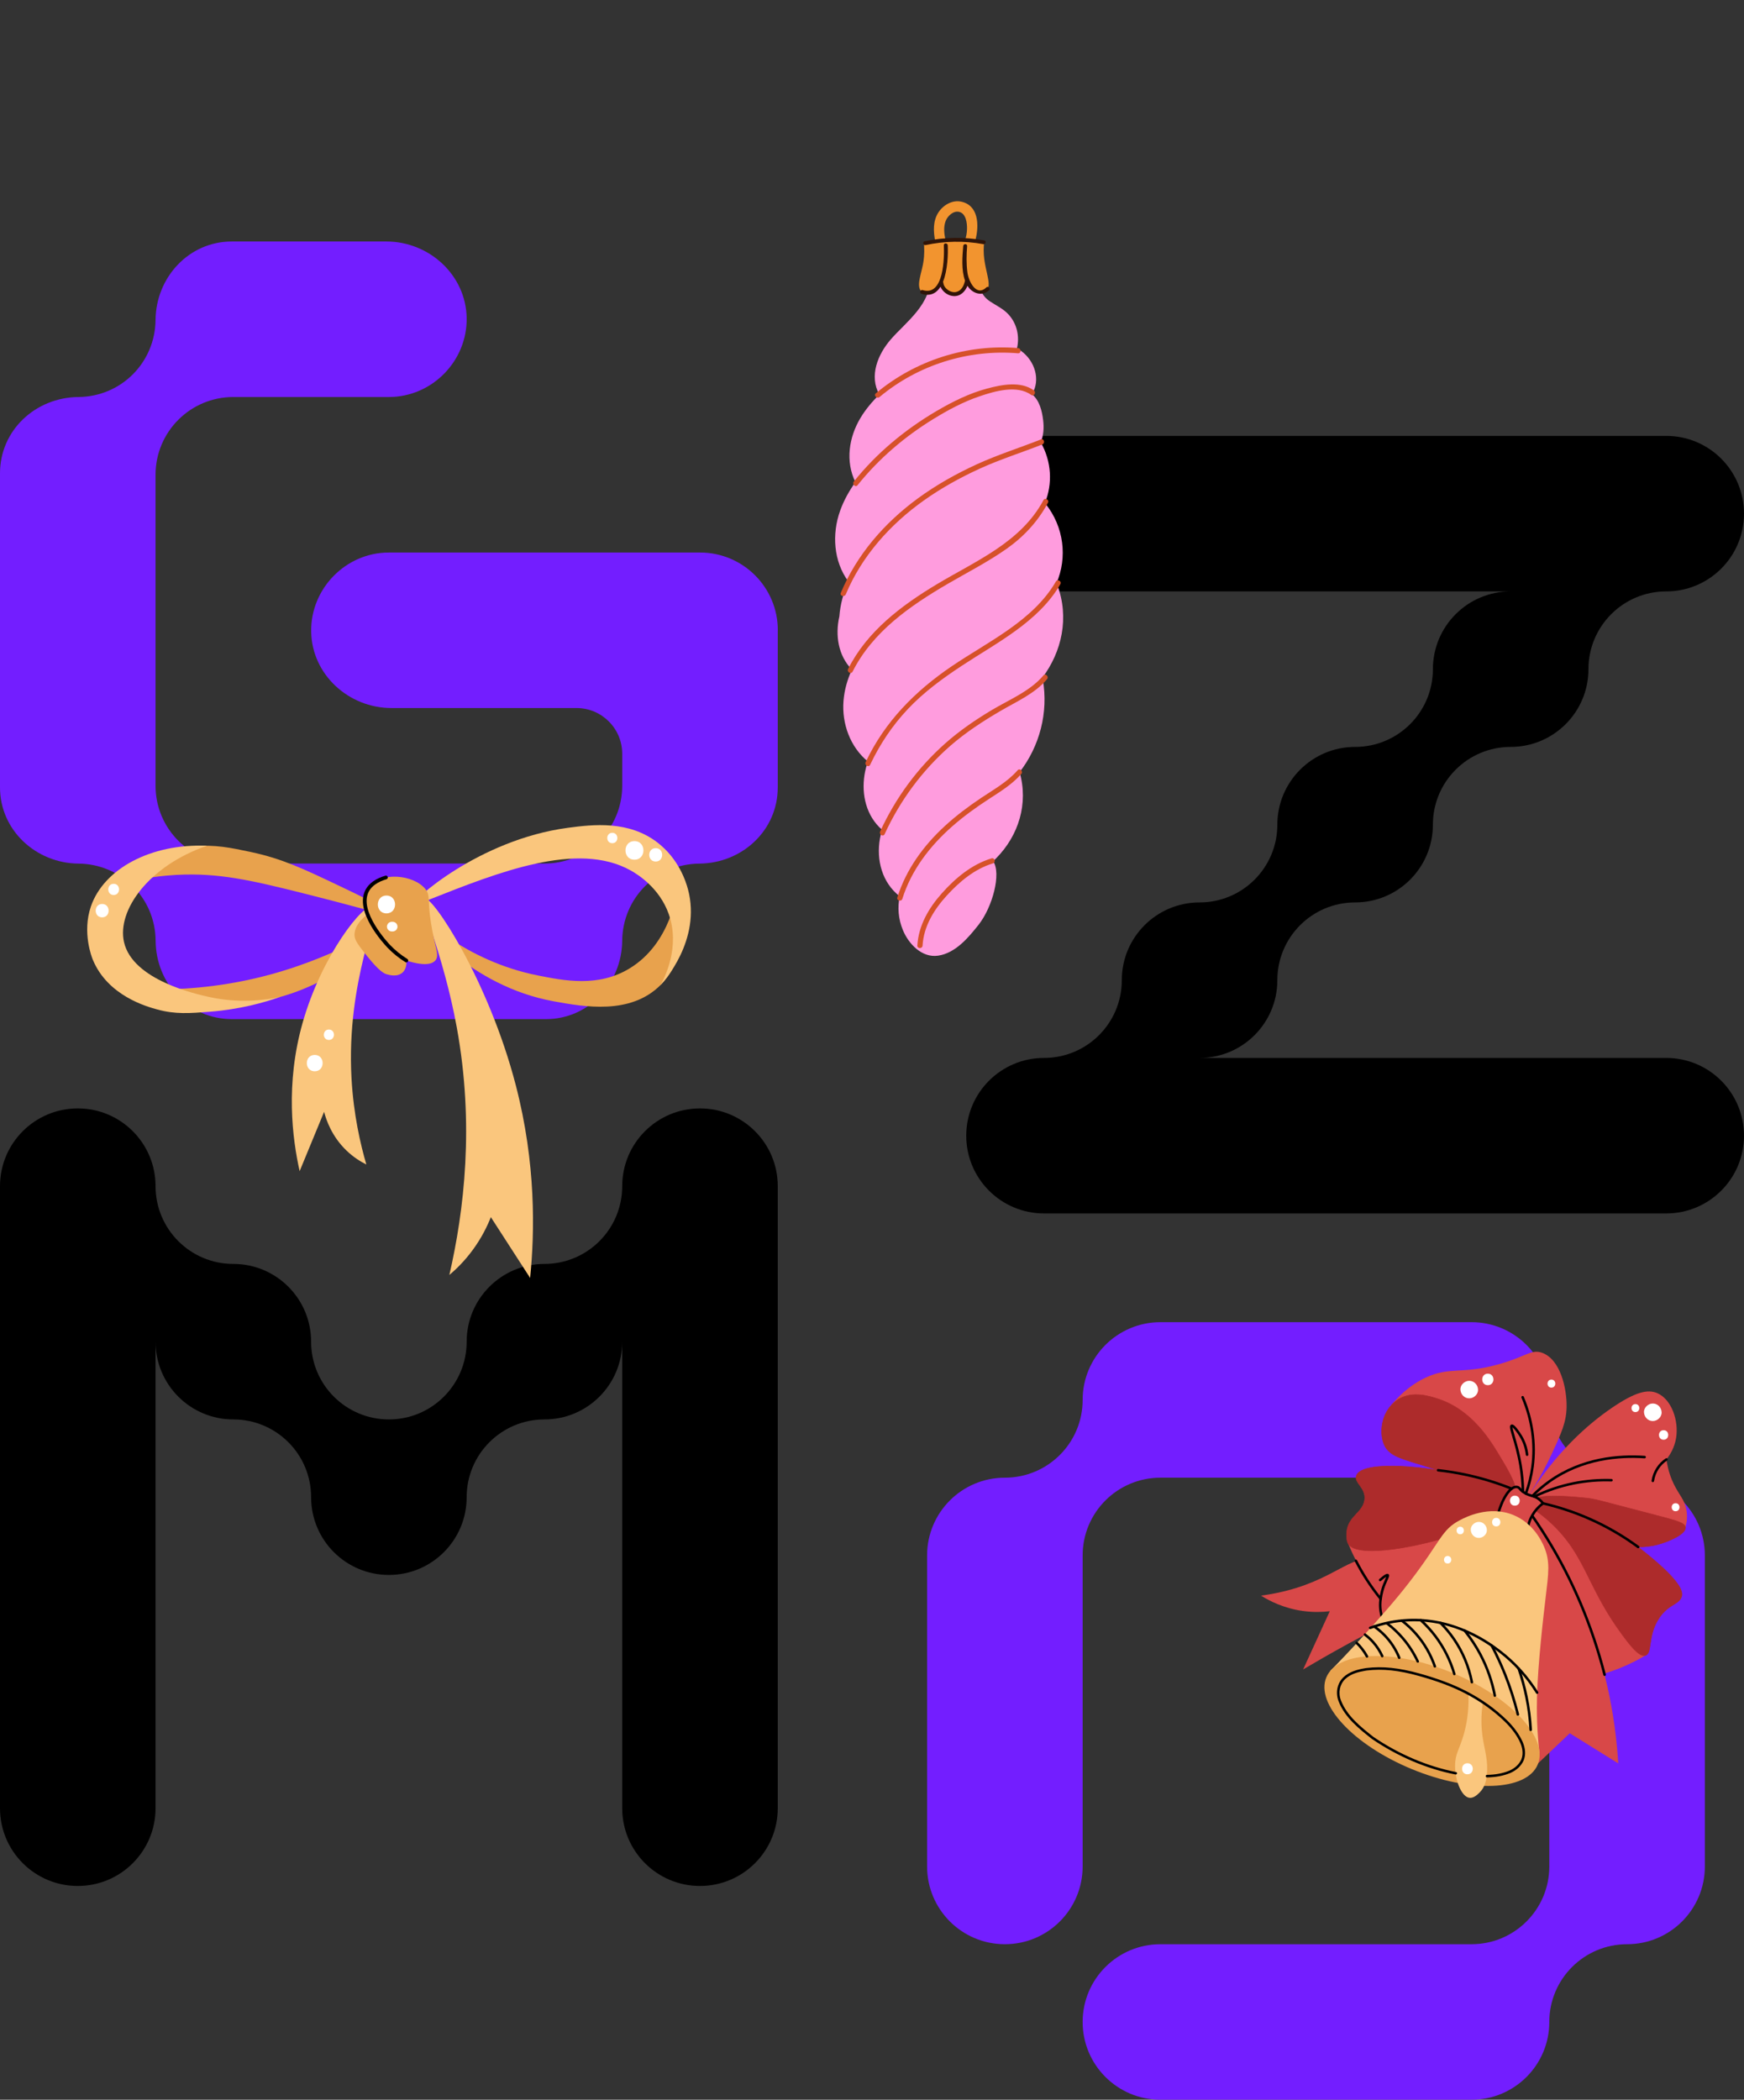 <svg xmlns="http://www.w3.org/2000/svg" fill="none" viewBox="0 0 520 626" height="626" width="520">
<rect x="0" y="0" width="520" height="626" fill="#333333" stroke="none"/>
<path fill="#731EFF" d="M231.901 187.908V234.734C231.901 247.542 221.33 257.356 208.518 257.472C195.705 257.587 185.637 267.807 185.521 280.46C185.405 293.113 175.607 303.835 162.795 303.835C135.179 303.835 96.742 303.835 69.126 303.835C56.313 303.835 46.496 293.268 46.4 280.46C46.303 267.652 36.061 257.587 23.403 257.472C10.745 257.356 0 247.542 0 234.734V141.1C0 128.292 10.571 118.479 23.383 118.363C36.196 118.247 46.264 108.028 46.38 95.375C46.496 82.722 56.294 72 69.107 72C85.32 72 103.563 72 115.197 72C127.971 72 138.909 81.987 139.141 94.757C139.373 107.526 128.898 118.363 115.951 118.363H69.57C56.758 118.363 46.38 128.737 46.38 141.545V234.271C46.38 247.079 56.758 257.452 69.57 257.452H162.331C175.143 257.452 185.521 247.079 185.521 234.271V224.728C185.521 217.194 179.414 211.089 171.878 211.089H116.724C103.95 211.089 92.992 201.102 92.78 188.333C92.567 175.563 103.022 164.726 115.97 164.726H208.731C221.543 164.726 231.921 175.1 231.921 187.908H231.901Z"></path>
<path fill="black" d="M520 338.588C520 351.395 509.622 361.769 496.81 361.769H311.289C298.476 361.769 288.099 351.395 288.099 338.588C288.099 325.78 298.476 315.406 311.289 315.406C324.101 315.406 334.479 305.032 334.479 292.225C334.479 279.417 344.856 269.043 357.669 269.043C370.482 269.043 380.859 258.669 380.859 245.862C380.859 233.054 391.237 222.68 404.049 222.68C416.862 222.68 427.239 212.306 427.239 199.498C427.239 186.691 437.617 176.317 450.43 176.317H311.289C298.476 176.317 288.099 165.943 288.099 153.135C288.099 140.328 298.476 129.954 311.289 129.954H496.81C509.622 129.954 520 140.328 520 153.135C520 165.943 509.622 176.317 496.81 176.317C483.997 176.317 473.62 186.691 473.62 199.498C473.62 212.306 463.242 222.68 450.43 222.68C437.617 222.68 427.239 233.054 427.239 245.862C427.239 258.669 416.862 269.043 404.049 269.043C391.237 269.043 380.859 279.417 380.859 292.225C380.859 305.032 370.482 315.406 357.669 315.406H496.81C509.622 315.406 520 325.78 520 338.588Z"></path>
<path fill="black" d="M231.901 353.636V539.089C231.901 551.896 221.524 562.27 208.711 562.27C195.899 562.27 185.521 551.896 185.521 539.089V399.999C185.521 412.807 175.143 423.181 162.331 423.181C149.518 423.181 139.141 433.555 139.141 446.362C139.141 459.17 128.763 469.544 115.951 469.544C103.138 469.544 92.76 459.17 92.76 446.362C92.76 433.555 82.383 423.181 69.57 423.181C56.758 423.181 46.38 412.807 46.38 399.999V539.089C46.38 551.896 36.003 562.27 23.19 562.27C10.378 562.27 0 551.896 0 539.089V353.636C0 340.829 10.378 330.455 23.19 330.455C36.003 330.455 46.38 340.829 46.38 353.636C46.38 366.444 56.758 376.818 69.57 376.818C82.383 376.818 92.76 387.192 92.76 399.999C92.76 412.807 103.138 423.181 115.951 423.181C128.763 423.181 139.141 412.807 139.141 399.999C139.141 387.192 149.518 376.818 162.331 376.818C175.143 376.818 185.521 366.444 185.521 353.636C185.521 340.829 195.899 330.455 208.711 330.455C221.524 330.455 231.901 340.829 231.901 353.636Z"></path>
<path fill="#731EFF" d="M508.328 463.729V556.455C508.328 569.263 497.95 579.637 485.137 579.637C472.325 579.637 461.947 590.011 461.947 602.818C461.947 615.626 451.57 626 438.757 626H345.997C333.184 626 322.807 615.626 322.807 602.818C322.807 590.011 333.184 579.637 345.997 579.637H438.757C451.57 579.637 461.947 569.263 461.947 556.455V463.729C461.947 450.921 451.57 440.548 438.757 440.548H345.997C333.184 440.548 322.807 450.921 322.807 463.729V556.455C322.807 569.263 312.429 579.637 299.616 579.637C286.804 579.637 276.426 569.263 276.426 556.455V463.729C276.426 450.921 286.804 440.548 299.616 440.548C312.429 440.548 322.807 430.174 322.807 417.366C322.807 404.558 333.184 394.185 345.997 394.185H438.757C451.57 394.185 461.947 404.558 461.947 417.366C461.947 430.174 472.325 440.548 485.137 440.548C497.95 440.548 508.328 450.921 508.328 463.729Z"></path>
<g clip-path="url(#clip0_314_37)">
<path fill="#D84848" d="M482.507 525.731C481.831 514.586 479.586 498.739 472.556 481.073C467.06 467.263 460.274 456.443 454.495 448.625C453.121 450.826 451.748 453.028 450.375 455.229C452.205 465.964 453.764 477.618 454.84 490.106C456 503.573 456.436 516.195 456.397 527.816C460.28 524.122 464.16 520.431 468.043 516.737C472.863 519.734 477.686 522.734 482.507 525.731Z"></path>
<path fill="#D84848" d="M502.543 455.361C502.883 454.119 503.22 452.229 502.814 450.06C502.261 447.102 500.719 445.762 499.177 442.678C498.351 441.027 497.353 438.529 496.863 435.107C497.834 433.881 499.274 431.694 499.757 428.694C500.593 423.517 498.384 417.184 494.156 415.351C491.322 414.121 487.625 414.929 480.563 419.757C473.843 424.351 463.853 432.735 454.636 447.844C470.606 450.35 486.573 452.857 502.543 455.361Z"></path>
<path fill="#D84848" d="M414.242 419.679C418.128 414.651 422.068 412.156 424.884 410.81C432.268 407.283 435.712 409.862 446.907 406.721C455.12 404.418 456.656 402.079 459.943 403.362C465.275 405.441 467.192 413.918 467.102 419.452C467.027 423.989 465.581 427.193 462.69 433.411C460.701 437.695 457.72 443.336 453.32 449.591C451.363 444.972 445.013 431.712 430.197 424.312C424.166 421.3 418.48 420.133 414.242 419.679Z"></path>
<path fill="#AD2B2B" d="M484.109 460.805C485.597 461.074 489.576 461.723 494.291 460.479C497.663 459.587 502.733 457.377 502.543 455.364C502.411 453.967 499.812 453.318 492.521 451.421C476.016 447.129 475.721 446.899 472.869 446.611C468.842 446.208 457.443 445.059 456.659 447.721C455.664 451.092 472.295 458.663 484.112 460.805H484.109Z"></path>
<path fill="#AD2B2B" d="M488.56 461.286C487.093 461.286 485.606 461.149 484.097 460.876C473.428 458.941 459.177 452.725 456.869 448.998C456.569 448.514 456.472 448.077 456.587 447.697C457.389 444.978 468.641 446.109 472.875 446.537C475.033 446.755 475.79 446.952 483.024 448.855C485.455 449.495 488.482 450.291 492.539 451.347L492.996 451.466C500.094 453.312 502.486 453.934 502.618 455.355C502.808 457.374 497.873 459.608 494.309 460.55C492.449 461.041 490.525 461.289 488.557 461.289L488.56 461.286ZM484.124 460.73C487.634 461.367 491.048 461.256 494.273 460.404C497.786 459.477 502.652 457.299 502.471 455.367C502.348 454.051 499.791 453.386 492.96 451.61L492.503 451.49C488.443 450.434 485.416 449.639 482.985 448.998C475.76 447.099 475.006 446.899 472.86 446.683C469.059 446.3 457.494 445.14 456.728 447.739C456.629 448.077 456.719 448.475 456.995 448.921C459.288 452.621 473.485 458.801 484.124 460.73Z"></path>
<path fill="#AD2B2B" d="M451.423 445.831C453.103 443.94 449.888 438.676 447.207 434.204C444.319 429.385 438.879 420.313 428.631 417.014C426.104 416.2 421.211 414.699 417.112 417.088C416.839 417.247 415.468 418.067 414.242 419.679C411.727 422.99 411.429 427.662 412.676 430.609C414.374 434.623 418.75 434.97 428.779 438.326C444.094 443.453 449.587 447.901 451.426 445.831H451.423Z"></path>
<path fill="#AD2B2B" d="M450.125 446.42C448.755 446.42 446.603 445.49 443.3 444.06C439.874 442.576 435.18 440.548 428.754 438.398C426.531 437.653 424.595 437.061 422.888 436.537C416.932 434.713 413.944 433.797 412.607 430.639C411.402 427.788 411.555 423.092 414.182 419.634C415.321 418.135 416.583 417.31 417.073 417.023C421.286 414.567 426.26 416.17 428.652 416.939C438.927 420.247 444.355 429.301 447.27 434.162L447.435 434.437C450.119 438.912 453.16 443.982 451.48 445.876C451.15 446.247 450.708 446.414 450.125 446.414V446.42ZM422.254 415.862C420.568 415.862 418.798 416.191 417.148 417.151C416.664 417.432 415.423 418.246 414.299 419.724C411.705 423.137 411.552 427.767 412.742 430.579C414.05 433.672 417.016 434.581 422.927 436.391C424.637 436.914 426.573 437.509 428.8 438.251C435.231 440.405 439.928 442.436 443.357 443.919C448.003 445.929 450.335 446.937 451.366 445.777C452.974 443.964 449.963 438.945 447.306 434.515L447.141 434.24C444.235 429.394 438.828 420.373 428.604 417.082C427.174 416.622 424.811 415.862 422.251 415.862H422.254Z"></path>
<path fill="#D84848" d="M490.636 493.525C488.41 494.856 485.741 496.235 482.639 497.459C477.768 499.379 473.314 500.33 469.75 500.812C465.059 488.718 460.575 476.021 456.403 462.725C455.853 460.972 451.598 456.246 453.263 452.387C454.306 449.971 457.068 448.921 457.87 448.711C460.929 447.916 468.929 450.688 490.636 493.525Z"></path>
<path fill="#D84848" d="M450.468 445.307C448.433 445.391 445.275 445.66 441.554 446.588C431.697 449.046 427.784 453.527 419.589 456.997C415.763 458.615 409.981 460.338 401.969 460.209C403.411 463.64 405.341 467.487 407.946 471.483C409.175 473.371 410.426 475.094 411.658 476.655C411.492 477.807 411.345 479.924 412.139 482.374C412.746 484.241 413.668 485.593 414.338 486.421C421.575 483.337 439.225 474.579 447.312 455.666C448.845 452.079 449.84 448.586 450.468 445.307Z"></path>
<path fill="#D84848" d="M410.819 464.466C402.134 463.545 397.668 471.378 380.808 474.89C378.774 475.315 377.085 475.566 376 475.71C378.518 477.292 382.792 479.497 388.487 480.289C391.609 480.723 394.35 480.618 396.493 480.364C393.845 486.146 391.198 491.931 388.55 497.713C391.856 495.757 396.505 493.059 402.14 489.975C418.585 480.968 423.952 479.308 424.181 475.491C424.448 471.04 417.638 465.193 410.816 464.469L410.819 464.466Z"></path>
<path fill="#AD2B2B" d="M457.864 450.321C459.243 451.29 461.617 453.078 464.151 455.711C472.965 464.861 473.687 473.786 483.637 487.28C486.207 490.764 488.836 494.111 490.633 493.522C492.758 492.828 491.135 487.513 494.805 482.21C497.711 478.013 500.734 478.444 501.431 475.829C501.711 474.782 501.987 471.399 486.435 459.698C476.767 452.426 466.161 444.61 460.067 448.197C459.006 448.819 458.309 449.656 457.864 450.321Z"></path>
<path fill="#AD2B2B" d="M490.201 493.669C488.415 493.669 486.05 490.678 483.58 487.327C478.943 481.037 476.277 475.68 473.927 470.954C471.177 465.423 468.8 460.646 464.1 455.767C462.188 453.781 460.076 451.972 457.825 450.386L457.765 450.344L457.807 450.285C458.423 449.369 459.171 448.645 460.034 448.14C462.789 446.519 466.687 447.069 471.953 449.818C476.4 452.142 481.167 455.645 486.486 459.647C497.182 467.693 502.237 473.146 501.512 475.856C501.164 477.16 500.244 477.729 499.078 478.447C497.864 479.194 496.352 480.128 494.874 482.263C492.884 485.135 492.455 488.036 492.139 490.154C491.869 491.964 491.676 493.274 490.663 493.603C490.516 493.651 490.363 493.675 490.204 493.675L490.201 493.669ZM457.969 450.303C460.208 451.882 462.306 453.686 464.208 455.66C468.926 460.556 471.306 465.342 474.062 470.885C476.409 475.608 479.072 480.959 483.7 487.238C486.249 490.693 488.881 494.022 490.612 493.453C491.538 493.151 491.724 491.88 491.986 490.124C492.301 487.991 492.737 485.072 494.745 482.171C496.241 480.008 497.768 479.069 498.994 478.312C500.175 477.585 501.029 477.059 501.362 475.811C502.243 472.515 493.708 465.264 486.393 459.761C477.434 453.022 466.282 444.631 460.109 448.263C459.282 448.747 458.564 449.435 457.969 450.303Z"></path>
<path fill="#AD2B2B" d="M401.966 460.206C401.449 459.27 401.422 457.616 401.551 456.545C402.101 451.981 406.293 450.988 406.861 447.261C407.423 443.581 403.709 442.146 404.409 439.989C405.831 435.622 422.648 436.699 436.01 439.711C446.516 442.077 452.641 443.459 452.911 446.226C453.684 454.134 406.035 467.571 401.963 460.209L401.966 460.206Z"></path>
<path fill="#AD2B2B" d="M409.064 462.414C405.834 462.414 402.828 461.917 401.903 460.242C401.41 459.351 401.335 457.739 401.479 456.536C401.773 454.089 403.09 452.675 404.364 451.305C405.476 450.108 406.528 448.977 406.792 447.249C407.093 445.277 406.152 443.967 405.326 442.813C404.622 441.832 404.012 440.982 404.346 439.965C405.746 435.667 421.885 436.447 436.034 439.636C446.792 442.059 452.719 443.396 452.992 446.217C453.38 450.189 442.194 455.085 432.499 458.074C425.68 460.173 418.615 461.681 413.115 462.204C411.817 462.327 410.423 462.417 409.067 462.417L409.064 462.414ZM414.786 437.15C408.734 437.15 405.088 438.158 404.484 440.013C404.175 440.961 404.764 441.781 405.443 442.729C406.287 443.907 407.246 445.241 406.936 447.273C406.666 449.046 405.599 450.192 404.469 451.406C403.213 452.758 401.912 454.158 401.623 456.554C401.482 457.733 401.551 459.309 402.029 460.17C402.84 461.639 405.434 462.264 409.043 462.264C415.162 462.264 424.199 460.467 432.445 457.927C438.179 456.162 443.324 454.098 446.934 452.118C450.955 449.914 452.995 447.877 452.833 446.229C452.569 443.516 446.327 442.11 435.991 439.78C429.121 438.23 421.548 437.249 415.73 437.153C415.408 437.147 415.093 437.144 414.78 437.144L414.786 437.15Z"></path>
<path fill="black" d="M412.911 484.599C412.773 484.599 412.644 484.525 412.574 484.396C411.928 483.131 411.496 481.782 411.288 480.382C411.111 479.182 411.102 477.968 411.264 476.766C409.819 474.971 408.454 473.083 407.207 471.151C406.032 469.33 404.935 467.43 403.949 465.504C403.856 465.321 403.928 465.094 404.115 465.001C404.298 464.909 404.526 464.98 404.619 465.166C405.596 467.071 406.678 468.95 407.841 470.75C409.103 472.707 410.486 474.618 411.952 476.428C412.018 476.508 412.046 476.613 412.03 476.715C411.856 477.899 411.859 479.096 412.03 480.277C412.226 481.596 412.635 482.871 413.242 484.061C413.335 484.247 413.263 484.471 413.076 484.564C413.022 484.591 412.962 484.605 412.905 484.605L412.911 484.599Z"></path>
<path fill="black" d="M478.432 499.663C478.264 499.663 478.11 499.549 478.068 499.382C474.348 484.824 468.551 471.121 460.839 458.657C458.771 455.313 456.535 452.014 454.191 448.846C454.068 448.678 454.104 448.445 454.272 448.322C454.441 448.2 454.675 448.236 454.798 448.403C457.155 451.586 459.402 454.906 461.482 458.265C469.233 470.792 475.057 484.564 478.799 499.196C478.85 499.397 478.729 499.6 478.528 499.651C478.498 499.66 478.465 499.663 478.435 499.663H478.432Z"></path>
<path fill="#D84848" d="M454.952 445.274C456.574 446.115 457.617 445.923 458.997 447.054C459.511 447.476 459.856 447.904 460.066 448.197C459.24 448.807 457.96 449.92 456.929 451.679C455.568 454.003 455.363 456.219 455.339 457.317C452.084 458.454 448.785 457.721 447.309 455.663C445.707 453.431 446.864 450.488 447.667 448.448C448.4 446.579 450.26 443.142 452.226 443.303C453.223 443.384 453.055 444.293 454.949 445.274H454.952Z"></path>
<path fill="black" d="M488.446 461.588C488.367 461.588 488.289 461.564 488.223 461.517C483.622 458.136 478.639 455.271 473.41 452.995C469.095 451.116 464.578 449.627 459.983 448.565C459.781 448.517 459.655 448.316 459.7 448.116C459.748 447.916 459.949 447.79 460.151 447.835C464.791 448.906 469.353 450.41 473.711 452.307C478.988 454.604 484.022 457.499 488.668 460.912C488.836 461.035 488.869 461.268 488.746 461.436C488.671 461.534 488.56 461.588 488.443 461.588H488.446Z"></path>
<path fill="black" d="M452.265 458.229C450.059 458.229 448.096 457.404 447.006 455.881C445.287 453.485 446.51 450.371 447.318 448.313C447.543 447.739 449.596 442.708 452.259 442.932C452.896 442.983 453.193 443.321 453.512 443.677C453.825 444.03 454.218 444.473 455.126 444.942C455.766 445.274 456.31 445.436 456.839 445.594C457.626 445.831 458.368 446.052 459.237 446.767C459.664 447.117 460.045 447.524 460.373 447.978C460.493 448.143 460.457 448.376 460.292 448.496C459.051 449.414 458.029 450.548 457.257 451.867C456.039 453.943 455.748 455.98 455.718 457.326C455.715 457.481 455.616 457.619 455.465 457.67C454.387 458.047 453.299 458.229 452.265 458.229ZM452.096 443.674C450.525 443.674 448.806 446.585 448.018 448.586C447.222 450.611 446.134 453.381 447.616 455.447C448.989 457.362 451.988 458.002 454.973 457.048C455.036 455.621 455.384 453.575 456.604 451.493C457.365 450.195 458.35 449.067 459.538 448.131C459.3 447.844 459.039 447.581 458.753 447.347C458.002 446.731 457.359 446.537 456.616 446.315C456.081 446.154 455.474 445.974 454.774 445.609C453.743 445.074 453.281 444.554 452.944 444.177C452.634 443.83 452.511 443.707 452.193 443.68C452.16 443.68 452.124 443.677 452.09 443.677L452.096 443.674Z"></path>
<path fill="black" d="M450.729 444.198C450.681 444.198 450.636 444.189 450.588 444.171C449.154 443.596 447.688 443.055 446.224 442.561C440.601 440.665 434.717 439.364 428.734 438.697C428.526 438.673 428.379 438.487 428.403 438.284C428.427 438.078 428.613 437.931 428.818 437.955C434.852 438.628 440.791 439.941 446.465 441.852C447.94 442.349 449.422 442.896 450.867 443.477C451.06 443.554 451.153 443.773 451.075 443.964C451.015 444.111 450.873 444.198 450.726 444.198H450.729Z"></path>
<path fill="black" d="M411.658 477.029C411.642 477.029 411.627 477.029 411.612 477.029C411.408 477.005 411.261 476.816 411.285 476.613C411.387 475.781 411.549 474.95 411.772 474.139C412.174 472.665 412.7 471.507 413.049 470.738C413.148 470.523 413.253 470.29 413.328 470.104C413.055 470.269 412.574 470.616 411.751 471.334C411.594 471.471 411.357 471.453 411.222 471.298C411.084 471.142 411.102 470.906 411.258 470.771C413.097 469.168 413.641 469.027 414.005 469.324C414.38 469.632 414.164 470.104 413.737 471.046C413.38 471.836 412.887 472.916 412.499 474.334C412.289 475.108 412.129 475.907 412.033 476.703C412.009 476.891 411.847 477.032 411.661 477.032L411.658 477.029Z"></path>
<path fill="#FAC67D" d="M396.583 498.224C399.101 495.661 402.609 492.015 406.675 487.519C411.754 481.907 415.808 477.427 420.37 471.513C429.815 459.267 429.662 456.135 435.384 453.162C436.911 452.369 443.949 448.711 451.192 451.658C457.248 454.122 459.775 459.71 460.352 461.038C462.278 465.477 461.716 469.054 460.839 476.416C460.22 481.593 458.549 495.772 458.281 505.915C458.176 509.905 458.221 515.845 459.069 523.156C438.239 514.846 417.413 506.537 396.583 498.227V498.224Z"></path>
<path fill="#E8A24D" d="M458.497 526.067C461.799 518.13 450.364 505.881 432.957 498.708C415.549 491.535 398.762 492.154 395.46 500.091C392.159 508.028 403.594 520.277 421.001 527.45C438.408 534.623 455.196 534.004 458.497 526.067Z"></path>
<path fill="#FAC67D" d="M437.84 505.086C438.026 510.437 437.194 514.478 436.43 517.135C435.15 521.571 433.837 522.896 433.849 526.503C433.864 530.786 435.742 535.731 438.173 535.991C439.46 536.129 440.641 534.926 441.197 534.373C442.774 532.793 443.132 530.786 443.288 529.398C443.82 524.651 442.591 521.786 442.011 517.485C441.711 515.253 441.488 511.894 442.125 507.626C440.698 506.779 439.27 505.936 437.843 505.089L437.84 505.086Z"></path>
<path fill="black" d="M443.357 529.898C443.153 529.898 442.984 529.733 442.981 529.53C442.981 529.324 443.144 529.153 443.351 529.15C445.9 529.114 448.099 528.696 450.08 527.876C451.745 527.14 452.968 525.983 453.617 524.532C454.377 522.635 453.755 520.655 453.317 519.644C452.4 517.535 450.813 515.349 448.725 513.315C445.326 510.007 441.317 507.153 436.818 504.832C432.95 502.837 428.58 501.192 423.065 499.651C417.055 497.973 412.268 497.471 407.54 498.03C407.357 498.057 407.162 498.09 406.966 498.123C405.088 498.446 402.723 499.017 401.082 500.593C399.438 502.173 398.945 504.67 399.829 506.956C401.632 511.625 405.833 514.933 409.542 517.852C417.169 523.036 425.671 526.65 434.128 528.301C434.332 528.34 434.464 528.537 434.425 528.74C434.386 528.944 434.188 529.075 433.984 529.037C425.422 527.364 416.821 523.706 409.106 518.463C409.1 518.457 409.091 518.454 409.085 518.448C405.298 515.469 401.007 512.091 399.128 507.225C398.137 504.658 398.699 501.844 400.559 500.055C402.347 498.338 404.853 497.728 406.837 497.387C407.038 497.351 407.237 497.321 407.438 497.291C412.28 496.72 417.157 497.225 423.267 498.933C428.833 500.489 433.247 502.152 437.163 504.171C441.731 506.525 445.797 509.42 449.25 512.782C451.408 514.882 453.052 517.153 454.008 519.348C454.846 521.277 454.954 523.222 454.308 524.825C453.578 526.461 452.22 527.747 450.377 528.564C448.298 529.425 446.005 529.862 443.36 529.901H443.354L443.357 529.898Z"></path>
<path fill="black" d="M458.32 505.008C458.194 505.008 458.074 504.946 458.002 504.832C455.027 500.079 451.327 495.99 447.008 492.676C438.44 486.101 429.331 482.978 419.934 483.394C416.111 483.565 412.322 484.33 408.664 485.673C408.469 485.745 408.252 485.646 408.18 485.452C408.108 485.258 408.207 485.042 408.403 484.97C412.132 483.6 415.997 482.817 419.898 482.646C425.938 482.377 431.961 483.58 437.797 486.215C442.702 488.428 446.164 491.084 447.465 492.083C451.856 495.452 455.613 499.609 458.636 504.437C458.744 504.614 458.693 504.844 458.516 504.952C458.453 504.99 458.386 505.008 458.317 505.008H458.32Z"></path>
<path fill="black" d="M438.867 501.892C438.69 501.892 438.534 501.769 438.498 501.589C437.584 496.953 435.805 492.679 433.208 488.886C432.042 487.184 430.708 485.578 429.238 484.109C429.091 483.962 429.091 483.726 429.238 483.58C429.386 483.433 429.623 483.433 429.77 483.58C431.273 485.081 432.637 486.723 433.83 488.464C436.481 492.341 438.302 496.705 439.234 501.443C439.273 501.646 439.141 501.841 438.936 501.883C438.912 501.889 438.888 501.889 438.864 501.889L438.867 501.892Z"></path>
<path fill="black" d="M445.71 505.9C445.533 505.9 445.377 505.774 445.341 505.598C444.52 501.353 443.09 497.276 441.091 493.48C439.775 490.98 438.203 488.593 436.418 486.385C436.289 486.224 436.313 485.987 436.475 485.859C436.637 485.73 436.875 485.754 437.004 485.916C438.819 488.162 440.418 490.591 441.755 493.133C443.79 496.995 445.241 501.141 446.077 505.457C446.116 505.66 445.984 505.855 445.779 505.894C445.755 505.9 445.731 505.9 445.707 505.9H445.71Z"></path>
<path fill="black" d="M452.568 511.508C452.4 511.508 452.247 511.395 452.205 511.224C451.219 507.192 449.939 503.196 448.403 499.343C447.237 496.424 445.902 493.531 444.433 490.749C444.337 490.567 444.406 490.34 444.592 490.244C444.775 490.148 445.004 490.217 445.1 490.402C446.582 493.208 447.928 496.125 449.103 499.068C450.654 502.953 451.943 506.983 452.938 511.048C452.986 511.248 452.863 511.451 452.661 511.499C452.631 511.505 452.601 511.511 452.571 511.511L452.568 511.508Z"></path>
<path fill="black" d="M456.4 516.094C456.202 516.094 456.036 515.938 456.024 515.741C455.85 512.474 455.429 509.193 454.771 505.989C454.191 503.157 453.413 500.333 452.463 497.596C452.394 497.402 452.499 497.189 452.695 497.121C452.89 497.055 453.103 497.156 453.172 497.351C454.134 500.118 454.918 502.971 455.504 505.837C456.169 509.076 456.595 512.394 456.773 515.699C456.785 515.905 456.625 516.082 456.418 516.091C456.412 516.091 456.403 516.091 456.397 516.091L456.4 516.094Z"></path>
<path fill="black" d="M433.638 499.463C433.476 499.463 433.325 499.358 433.277 499.193C432.072 495.093 430.176 491.318 427.642 487.977C426.377 486.307 424.944 484.74 423.381 483.319C423.228 483.179 423.219 482.942 423.357 482.79C423.498 482.637 423.736 482.628 423.889 482.766C425.485 484.217 426.948 485.82 428.24 487.525C430.828 490.938 432.763 494.793 433.996 498.981C434.053 499.179 433.939 499.388 433.74 499.445C433.704 499.454 433.668 499.46 433.635 499.46L433.638 499.463Z"></path>
<path fill="black" d="M427.82 497.171C427.664 497.171 427.52 497.076 427.466 496.92C426.227 493.382 424.379 490.184 421.966 487.417C420.701 485.963 419.276 484.632 417.734 483.454C417.569 483.328 417.539 483.095 417.665 482.93C417.792 482.766 418.026 482.736 418.191 482.862C419.775 484.07 421.236 485.437 422.534 486.93C425.01 489.771 426.907 493.05 428.178 496.678C428.247 496.872 428.142 497.085 427.946 497.154C427.904 497.168 427.865 497.174 427.823 497.174L427.82 497.171Z"></path>
<path fill="black" d="M422.726 495.712C422.585 495.712 422.45 495.631 422.383 495.496C421.238 493.035 419.766 490.746 418.008 488.688C416.628 487.073 415.069 485.602 413.371 484.309C413.205 484.184 413.175 483.95 413.302 483.786C413.428 483.621 413.662 483.591 413.827 483.717C415.568 485.039 417.166 486.55 418.579 488.204C420.382 490.313 421.891 492.658 423.063 495.179C423.15 495.368 423.069 495.589 422.879 495.676C422.828 495.7 422.774 495.712 422.723 495.712H422.726Z"></path>
<path fill="black" d="M417.208 494.617C417.061 494.617 416.92 494.53 416.86 494.384C415.853 491.919 414.422 489.714 412.61 487.839C411.672 486.867 410.63 485.984 409.509 485.213C409.337 485.096 409.295 484.863 409.412 484.692C409.53 484.522 409.764 484.48 409.935 484.597C411.095 485.395 412.177 486.313 413.151 487.318C415.029 489.263 416.511 491.545 417.554 494.1C417.632 494.291 417.539 494.509 417.346 494.587C417.301 494.605 417.253 494.614 417.205 494.614L417.208 494.617Z"></path>
<path fill="black" d="M412.138 494.117C411.997 494.117 411.859 494.037 411.796 493.899C411.116 492.418 410.227 491.054 409.154 489.843C408.433 489.032 407.627 488.288 406.759 487.63C406.593 487.504 406.56 487.271 406.687 487.106C406.813 486.942 407.047 486.909 407.213 487.034C408.123 487.719 408.965 488.5 409.719 489.347C410.84 490.612 411.772 492.039 412.481 493.585C412.568 493.773 412.481 493.995 412.295 494.082C412.243 494.105 412.192 494.114 412.138 494.114V494.117Z"></path>
<path fill="black" d="M407.588 494.213C407.456 494.213 407.324 494.141 407.258 494.016C406.846 493.256 406.365 492.523 405.836 491.838C405.35 491.213 404.815 490.621 404.241 490.076C404.09 489.933 404.084 489.696 404.229 489.547C404.373 489.397 404.61 489.391 404.76 489.535C405.362 490.106 405.924 490.725 406.431 491.381C406.987 492.095 407.489 492.861 407.922 493.66C408.021 493.842 407.952 494.07 407.769 494.165C407.712 494.195 407.652 494.21 407.591 494.21L407.588 494.213Z"></path>
<path fill="black" d="M454.952 445.648C454.91 445.648 454.865 445.642 454.823 445.624C454.627 445.553 454.528 445.337 454.6 445.146C455.55 442.564 456.217 439.89 456.575 437.195C457.479 430.438 456.466 423.352 453.647 416.703C453.566 416.511 453.657 416.293 453.849 416.212C454.041 416.131 454.261 416.221 454.342 416.412C457.212 423.187 458.243 430.408 457.323 437.294C456.956 440.043 456.277 442.771 455.309 445.403C455.252 445.556 455.111 445.648 454.958 445.648H454.952Z"></path>
<path fill="black" d="M454.095 445.119C453.891 445.119 453.722 444.954 453.719 444.751C453.674 442.167 453.434 439.558 453.01 437.001C452.418 433.444 451.571 430.558 450.948 428.452C450.218 425.966 449.945 425.036 450.57 424.737C451.003 424.531 451.516 424.869 452.343 425.903C452.914 426.618 453.488 427.492 453.806 428.024C454.831 429.738 455.465 431.632 455.691 433.651C455.715 433.857 455.565 434.04 455.36 434.063C455.156 434.087 454.97 433.938 454.945 433.734C454.732 431.823 454.131 430.031 453.16 428.407C452.409 427.148 451.444 425.889 450.976 425.527C451.018 426.017 451.348 427.142 451.673 428.24C452.298 430.363 453.154 433.277 453.755 436.878C454.188 439.474 454.429 442.119 454.477 444.739C454.48 444.945 454.314 445.116 454.107 445.119H454.101H454.095Z"></path>
<path fill="black" d="M456.896 446.378C456.803 446.378 456.707 446.342 456.635 446.273C456.484 446.13 456.481 445.894 456.626 445.744C458.227 444.105 459.973 442.609 461.822 441.302C471.634 434.351 482.771 433.513 490.39 434.034C490.597 434.048 490.753 434.225 490.738 434.431C490.723 434.638 490.543 434.79 490.339 434.778C482.844 434.267 471.886 435.086 462.257 441.909C460.445 443.193 458.732 444.658 457.163 446.264C457.088 446.339 456.992 446.378 456.893 446.378H456.896Z"></path>
<path fill="black" d="M492.812 441.879C492.794 441.879 492.776 441.879 492.758 441.876C492.554 441.847 492.409 441.658 492.44 441.452C492.644 440.067 493.155 438.718 493.924 437.548C494.642 436.453 495.562 435.529 496.656 434.799C496.827 434.686 497.062 434.73 497.176 434.901C497.29 435.071 497.245 435.305 497.074 435.418C496.064 436.091 495.216 436.944 494.552 437.955C493.846 439.032 493.371 440.279 493.182 441.556C493.155 441.742 492.995 441.876 492.809 441.876L492.812 441.879Z"></path>
<path fill="black" d="M457.491 446.549C457.353 446.549 457.218 446.471 457.155 446.339C457.065 446.154 457.143 445.929 457.329 445.84C461.101 444.009 465.098 442.669 469.203 441.849C472.911 441.111 476.71 440.803 480.497 440.928C480.704 440.934 480.866 441.108 480.86 441.314C480.854 441.52 480.677 441.685 480.473 441.676C476.746 441.55 473.004 441.855 469.35 442.582C465.305 443.387 461.371 444.709 457.657 446.51C457.602 446.537 457.548 446.549 457.491 446.549Z"></path>
<path fill="white" d="M440.935 453.727C439.679 453.727 438.477 454.825 438.534 456.117C438.591 457.413 439.589 458.507 440.935 458.507C442.191 458.507 443.393 457.41 443.336 456.117C443.279 454.822 442.281 453.727 440.935 453.727Z"></path>
<path fill="white" d="M446.122 452.534C444.481 452.534 444.478 455.074 446.122 455.074C447.766 455.074 447.766 452.534 446.122 452.534Z"></path>
<path fill="white" d="M435.39 455.175C433.942 455.175 433.939 457.416 435.39 457.416C436.842 457.416 436.842 455.175 435.39 455.175Z"></path>
<path fill="white" d="M431.634 463.898C430.185 463.898 430.182 466.138 431.634 466.138C433.085 466.138 433.085 463.898 431.634 463.898Z"></path>
<path fill="white" d="M437.536 525.686C435.411 525.686 435.408 528.974 437.536 528.974C439.664 528.974 439.664 525.686 437.536 525.686Z"></path>
<path fill="white" d="M438.074 411.665C436.701 411.665 435.384 412.868 435.447 414.28C435.511 415.695 436.602 416.894 438.074 416.894C439.448 416.894 440.764 415.692 440.701 414.28C440.638 412.865 439.547 411.665 438.074 411.665Z"></path>
<path fill="white" d="M443.619 409.536C441.398 409.536 441.395 412.97 443.619 412.97C445.843 412.97 445.843 409.536 443.619 409.536Z"></path>
<path fill="white" d="M492.809 418.432C491.436 418.432 490.119 419.634 490.182 421.046C490.245 422.461 491.336 423.66 492.809 423.66C494.182 423.66 495.499 422.458 495.436 421.046C495.372 419.631 494.282 418.432 492.809 418.432Z"></path>
<path fill="white" d="M451.667 445.9C449.734 445.9 449.731 448.888 451.667 448.888C453.602 448.888 453.602 445.9 451.667 445.9Z"></path>
<path fill="white" d="M496.028 426.391C494.195 426.391 494.192 429.23 496.028 429.23C497.864 429.23 497.864 426.391 496.028 426.391Z"></path>
<path fill="white" d="M487.622 418.605C486.077 418.605 486.074 420.995 487.622 420.995C489.17 420.995 489.17 418.605 487.622 418.605Z"></path>
<path fill="white" d="M499.604 448.158C498.059 448.158 498.056 450.548 499.604 450.548C501.152 450.548 501.152 448.158 499.604 448.158Z"></path>
<path fill="white" d="M462.579 411.304C461.034 411.304 461.031 413.693 462.579 413.693C464.127 413.693 464.127 411.304 462.579 411.304Z"></path>
</g>
<g clip-path="url(#clip1_314_37)">
<path fill="#E8A24D" d="M42.816 294.892C50.806 295.158 62.507 294.838 76.079 291.678C99.164 286.302 113.012 276.123 113.868 277.526C114.738 278.955 102.013 292.091 83.595 297.204C66.371 301.985 50.988 297.857 42.816 294.892Z"></path>
<path fill="#E8A24D" d="M125.359 273.549C125.852 272.896 138.422 286.435 160.273 290.794C168.273 292.392 178.274 294.386 187.6 288.788C200.041 281.326 201.976 265.945 202.26 263.379C202.57 264.418 207.775 282.831 196.958 293.666C187.973 302.664 174.196 300.17 165.136 298.532C140.01 293.982 124.69 274.432 125.359 273.549Z"></path>
<path fill="#FAC67D" d="M122.928 270.011C122.254 268.87 142.699 250.332 169.333 246.795C176.823 245.8 187.449 244.548 196.075 251.216C202.308 256.037 204.469 262.651 205.135 265.146C209.163 280.26 197.858 292.708 196.958 293.666C198.08 291.638 202.907 282.409 199.398 272.51C196.625 264.693 190.147 260.68 188.008 259.49C172.186 250.683 148.711 259.987 127.826 268.262C124.401 269.62 123.083 270.273 122.928 270.011Z"></path>
<path fill="#E8A24D" d="M101.493 264.262C90.379 258.962 84.025 255.983 74.912 254.039C68.904 252.756 63.997 251.713 57.741 252.321C45.633 253.506 36.679 260.098 31.666 264.702C42.478 261.315 51.379 260.671 57.52 260.72C68.856 260.813 78.675 263.317 97.074 268.018C108.899 271.036 115.754 273.287 116.078 272.439C116.477 271.405 106.72 266.753 101.493 264.258V264.262Z"></path>
<path fill="#FAC67D" d="M83.595 297.204C78.892 298.212 71.296 299.184 62.449 297.253C58.638 296.419 39.524 292.241 36.968 280.846C34.843 271.369 44.426 258.079 61.721 252.148C44.919 251.433 30.956 259.06 27.114 270.206C24.425 278.005 27.406 285.481 27.686 286.151C32.158 296.929 43.836 300.125 46.911 300.964C52.293 302.438 56.57 302.101 62.6 301.626C71.562 300.924 78.768 298.891 83.595 297.204Z"></path>
<path fill="#FAC67D" d="M133.98 380.117C138.391 360.949 141.492 335.287 136.19 306.273C132.108 283.927 124.685 268.577 126.469 267.805C128.834 266.775 145.671 292.25 153.787 323.532C159.847 346.882 159.444 367.274 158.068 381C154.164 374.958 150.259 368.913 146.355 362.871C145.277 365.601 143.568 369.13 140.831 372.819C138.475 375.997 136.026 378.39 133.98 380.117Z"></path>
<path fill="#FAC67D" d="M109.231 347.175C107.479 341.164 105.411 332.322 104.812 321.526C103.149 291.576 114.152 271.551 111.219 270.233C108.504 269.012 95.921 284.811 90.224 304.946C85.055 323.226 87.171 339.411 89.341 349.163C91.772 343.268 94.204 337.373 96.635 331.474C97.274 333.933 98.916 338.767 103.264 342.971C105.371 345.008 107.523 346.327 109.231 347.17V347.175Z"></path>
<path fill="#E8A24D" d="M109.231 272.887C108.881 271.729 107.807 267.716 109.893 264.706C113.407 259.637 123.54 260.773 126.908 265.15C128.332 267.001 127.405 267.951 128.456 274.876C129.592 282.36 131.207 284.753 129.783 286.373C129.157 287.083 127.329 288.344 121.167 286.373C121.202 286.733 121.366 288.681 120.062 289.911C118.505 291.376 116.064 290.679 115.359 290.479C114.6 290.262 113.189 289.72 109.458 285.046C106.973 281.934 105.731 280.349 105.7 278.853C105.642 275.839 108.304 273.602 109.236 272.883L109.231 272.887Z"></path>
<path fill="black" d="M121.162 286.928C121.06 286.928 120.963 286.901 120.869 286.844C118.908 285.627 117.116 284.176 115.536 282.529C114.498 281.446 105.491 271.769 109.018 265.217C110.03 263.334 112.071 261.901 114.915 261.071C115.208 260.986 115.518 261.155 115.603 261.448C115.687 261.741 115.519 262.052 115.226 262.136C112.674 262.882 110.864 264.125 109.995 265.74C106.787 271.702 115.944 281.352 116.335 281.756C117.848 283.332 119.574 284.726 121.451 285.898C121.712 286.058 121.792 286.4 121.628 286.662C121.522 286.83 121.34 286.923 121.158 286.923L121.162 286.928Z"></path>
<path fill="white" d="M115.226 266.992C111.805 266.992 111.8 272.31 115.226 272.31C118.651 272.31 118.651 266.992 115.226 266.992Z"></path>
<path fill="white" d="M30.459 269.505C27.895 269.505 27.89 273.495 30.459 273.495C33.028 273.495 33.028 269.505 30.459 269.505Z"></path>
<path fill="white" d="M33.893 263.499C31.755 263.499 31.75 266.824 33.893 266.824C36.036 266.824 36.036 263.499 33.893 263.499Z"></path>
<path fill="white" d="M118.465 275.875C118.398 275.631 118.274 275.417 118.096 275.24C117.999 275.164 117.901 275.089 117.804 275.014C117.577 274.885 117.338 274.818 117.076 274.818H116.81C116.61 274.809 116.428 274.854 116.255 274.943C116.078 275 115.922 275.098 115.794 275.24C115.652 275.369 115.554 275.524 115.496 275.702C115.408 275.875 115.363 276.057 115.372 276.256C115.39 276.385 115.408 276.514 115.425 276.638C115.492 276.882 115.616 277.095 115.794 277.273C115.891 277.348 115.989 277.424 116.087 277.499C116.313 277.628 116.552 277.695 116.814 277.695H117.08C117.28 277.704 117.462 277.659 117.635 277.57C117.812 277.513 117.968 277.415 118.096 277.273C118.238 277.144 118.336 276.989 118.394 276.811C118.482 276.638 118.527 276.456 118.518 276.256C118.5 276.128 118.482 275.999 118.465 275.875Z"></path>
<path fill="white" d="M93.84 314.508C90.703 314.508 90.699 319.386 93.84 319.386C96.981 319.386 96.981 314.508 93.84 314.508Z"></path>
<path fill="white" d="M189.171 250.763C185.608 250.763 185.599 256.303 189.171 256.303C192.742 256.303 192.742 250.763 189.171 250.763Z"></path>
<path fill="white" d="M195.507 252.863C192.942 252.863 192.938 256.853 195.507 256.853C198.076 256.853 198.076 252.863 195.507 252.863Z"></path>
<path fill="white" d="M182.569 248.286C180.572 248.286 180.568 251.389 182.569 251.389C184.57 251.389 184.57 248.286 182.569 248.286Z"></path>
<path fill="white" d="M98.064 306.939C96.067 306.939 96.063 310.042 98.064 310.042C100.065 310.042 100.065 306.939 98.064 306.939Z"></path>
</g>
<path fill="#FF9CDE" d="M310.925 202.612C310.891 202.417 310.825 202.254 310.747 202.115C316.605 194.308 318.911 184.115 315.209 174.29C315.151 174.138 315.073 174.01 314.992 173.894C318.31 166.223 317.248 157.062 311.705 150.141C311.658 150.082 311.604 150.036 311.553 149.985C313.879 144.213 313.562 137.66 310.352 131.954C310.332 131.919 310.305 131.892 310.286 131.861C311.166 129.85 311.309 127.587 311.034 125.308C310.681 122.409 309.941 119.396 307.696 117.514C310.359 113.197 308.499 107.588 304.537 104.684C304.114 104.373 303.676 104.098 303.23 103.846C304.052 100.298 303.238 96.505 300.683 93.726C299.137 92.045 297.043 91.101 295.175 89.852C292.511 88.07 291.961 85.733 291.74 82.666C291.686 81.909 291.961 80.892 290.592 80.605C286.778 79.813 282.118 79.84 278.338 80.791C277.641 80.966 277.098 81.754 277.172 82.433C278.048 90.418 269.946 96.171 265.608 101.179C261.735 105.647 259.068 112.067 262.192 117.649C260.048 119.726 258.122 122.017 256.587 124.563C253.094 130.351 252.016 137.559 255.052 143.743C253.179 146.363 251.601 149.186 250.504 152.248C247.992 159.24 248.527 167.337 252.95 173.377C251.489 176.7 250.531 180.221 250.264 183.792C248.988 189.351 249.903 195.461 254.009 199.638C252.664 202.561 251.764 205.678 251.504 208.951C250.966 215.756 253.497 222.7 258.773 227.04C258.331 228.309 257.99 229.614 257.773 230.965C256.808 236.997 258.335 243.324 262.991 247.377C262.735 248.239 262.526 249.116 262.367 250.013C261.231 256.433 263.022 263.153 268.251 267.217C267.596 270.482 267.802 273.902 269.228 277.333C270.926 281.425 274.884 285.621 279.699 284.918C284.871 284.165 288.728 279.565 291.767 275.715C295.927 270.443 298.617 260.432 296.128 256.756C296.427 256.472 296.725 256.185 297.012 255.89C303.758 249.066 306.677 239.544 304.013 230.2C309.983 222.479 312.643 212.437 310.933 202.604L310.925 202.612Z"></path>
<path fill="#D65129" d="M311.127 149.108C304.37 161.724 290.961 167.201 279.269 174.22C268.748 180.535 258.513 188.233 252.877 199.448C252.431 200.337 253.761 201.136 254.21 200.24C260.192 188.338 271.345 180.621 282.541 174.088C288.418 170.66 294.543 167.547 300.114 163.626C305.262 160 309.483 155.463 312.461 149.9C312.934 149.019 311.6 148.223 311.127 149.108Z"></path>
<path fill="#D65129" d="M310.375 131.007C304.033 133.507 297.551 135.541 291.337 138.382C285.134 141.22 279.153 144.57 273.648 148.603C263.731 155.87 255.459 165.35 250.694 176.766C250.31 177.686 251.807 178.102 252.187 177.189C256.963 165.753 265.491 156.262 275.528 149.151C280.727 145.467 286.324 142.373 292.112 139.726C298.206 136.942 304.56 134.959 310.778 132.505C311.697 132.144 311.305 130.638 310.375 131.007Z"></path>
<path fill="#D65129" d="M308.258 116.392C304.316 113.539 298.628 114.684 294.271 115.852C288.952 117.277 283.952 119.777 279.218 122.556C269.86 128.053 261.393 135.06 254.598 143.553C253.981 144.326 255.063 145.44 255.687 144.659C261.99 136.787 269.713 130.196 278.296 124.924C282.649 122.249 287.22 119.792 292.073 118.15C296.574 116.628 303.234 114.668 307.467 117.731C308.277 118.317 309.061 116.978 308.258 116.396V116.392Z"></path>
<path fill="#D65129" d="M303.552 103.776C288.278 102.502 272.915 107.425 261.157 117.257C260.389 117.898 261.483 119 262.246 118.364C273.694 108.787 288.685 104.09 303.54 105.328C304.536 105.41 304.54 103.857 303.552 103.776Z"></path>
<path fill="#D65129" d="M314.825 173.373C308.045 185.1 294.582 191.292 283.781 198.621C272.861 206.035 263.786 215.169 258.106 227.23C257.684 228.127 259.013 228.927 259.44 228.022C262.301 221.947 266.046 216.33 270.651 211.439C275.419 206.369 281.04 202.262 286.832 198.45C297.26 191.583 309.689 185.364 316.159 174.169C316.659 173.304 315.325 172.512 314.825 173.377V173.373Z"></path>
<path fill="#D65129" d="M311.103 201.381C307.169 206.066 300.846 208.617 295.69 211.703C290.825 214.614 286.153 217.809 281.901 221.571C273.655 228.872 267.014 237.886 262.428 247.901C262.018 248.802 263.347 249.601 263.762 248.693C268.387 238.6 275.086 229.548 283.463 222.261C288.034 218.286 293.096 215.01 298.311 211.955C303.056 209.176 308.584 206.781 312.189 202.487C312.829 201.726 311.743 200.616 311.1 201.381H311.103Z"></path>
<path fill="#D65129" d="M303.424 229.637C300.361 233.135 296.287 235.371 292.472 237.929C288.735 240.436 285.122 243.146 281.8 246.185C275.4 252.043 270.166 259.205 267.553 267.551C267.255 268.506 268.747 268.925 269.046 267.974C271.717 259.43 277.249 252.241 283.901 246.383C287.27 243.418 290.91 240.786 294.667 238.336C298.156 236.061 301.738 233.911 304.509 230.743C305.164 229.994 304.079 228.884 303.42 229.637H303.424Z"></path>
<path fill="#D65129" d="M295.644 255.906C289.771 257.691 284.898 261.752 280.866 266.274C276.939 270.676 273.869 275.885 273.527 281.895C273.469 282.892 275.024 282.9 275.078 281.906C275.404 276.118 278.544 271.091 282.374 266.914C286.158 262.792 290.616 259.054 296.047 257.404C297 257.117 296.605 255.614 295.644 255.906Z"></path>
<path fill="#F2942F" d="M294.651 83.287C294.062 79.984 293.066 77.297 293.345 73.144C293.461 72.76 293.345 72.298 292.895 72.189C292.325 72.049 291.6 71.937 290.774 71.844C292.065 67.053 291.744 61.118 286.479 60.093C283.812 59.573 281.106 61.234 279.722 63.455C278.16 65.966 278.303 68.967 278.819 71.809C277.555 71.925 276.547 72.084 275.997 72.278C275.555 72.434 275.427 72.845 275.539 73.233C275.78 78.249 274.779 80.065 274.167 83.365C273.865 84.995 273.865 86.859 275.621 87.313C277.326 87.755 279.156 86.443 280.222 85.069C280.389 84.856 280.54 84.63 280.684 84.401C281.327 86.09 282.362 87.39 284.134 87.588C286.169 87.817 287.402 86.288 288.142 84.312C288.278 84.529 288.421 84.743 288.58 84.949C289.639 86.331 291.457 87.654 293.166 87.223C294.926 86.777 294.938 84.918 294.647 83.283L294.651 83.287ZM281.92 71.622C281.517 69.701 281.261 67.659 281.975 65.854C282.564 64.367 284.273 62.745 285.998 63.168C288.049 63.672 288.371 66.514 288.332 68.249C288.305 69.421 288.1 70.551 287.739 71.63C285.855 71.552 283.797 71.552 281.92 71.622Z"></path>
<path fill="#301408" d="M294.093 85.69C290.965 88.632 288.751 83.586 288.445 81.214C288.108 78.614 288.142 75.974 288.363 73.365C288.425 72.62 287.262 72.593 287.2 73.338C286.937 76.428 286.592 80.508 287.735 83.664C287.724 83.691 287.712 83.718 287.708 83.753C287.394 85.158 286.685 86.661 285.146 87.041C283.518 87.445 281.44 86.012 281.273 84.351C281.261 84.231 281.219 84.133 281.157 84.048C282.587 80.566 282.696 75.609 282.583 73.144C282.548 72.399 281.385 72.368 281.42 73.117C281.587 76.742 281.463 88.446 275.121 86.486C274.404 86.265 274.07 87.379 274.787 87.6C277.458 88.427 279.242 87.379 280.42 85.492C281.087 87.029 282.673 88.198 284.378 88.275C286.386 88.365 287.77 86.917 288.468 85.209C288.468 85.213 288.472 85.216 288.476 85.22C289.879 87.491 292.802 88.497 294.899 86.525C295.446 86.012 294.644 85.17 294.097 85.682L294.093 85.69Z"></path>
<path fill="#301408" d="M293.484 71.669C287.561 70.601 281.583 70.683 275.695 71.937C274.962 72.092 275.245 73.222 275.978 73.066C281.657 71.855 287.437 71.75 293.151 72.783C293.88 72.915 294.221 71.801 293.484 71.669Z"></path>
<defs>
<clipPath id="clip0_314_37">
<rect transform="translate(376 403)" fill="white" height="133" width="127"></rect>
</clipPath>
<clipPath id="clip1_314_37">
<rect transform="translate(26 246)" fill="white" height="135" width="180"></rect>
</clipPath>
</defs>
</svg>
